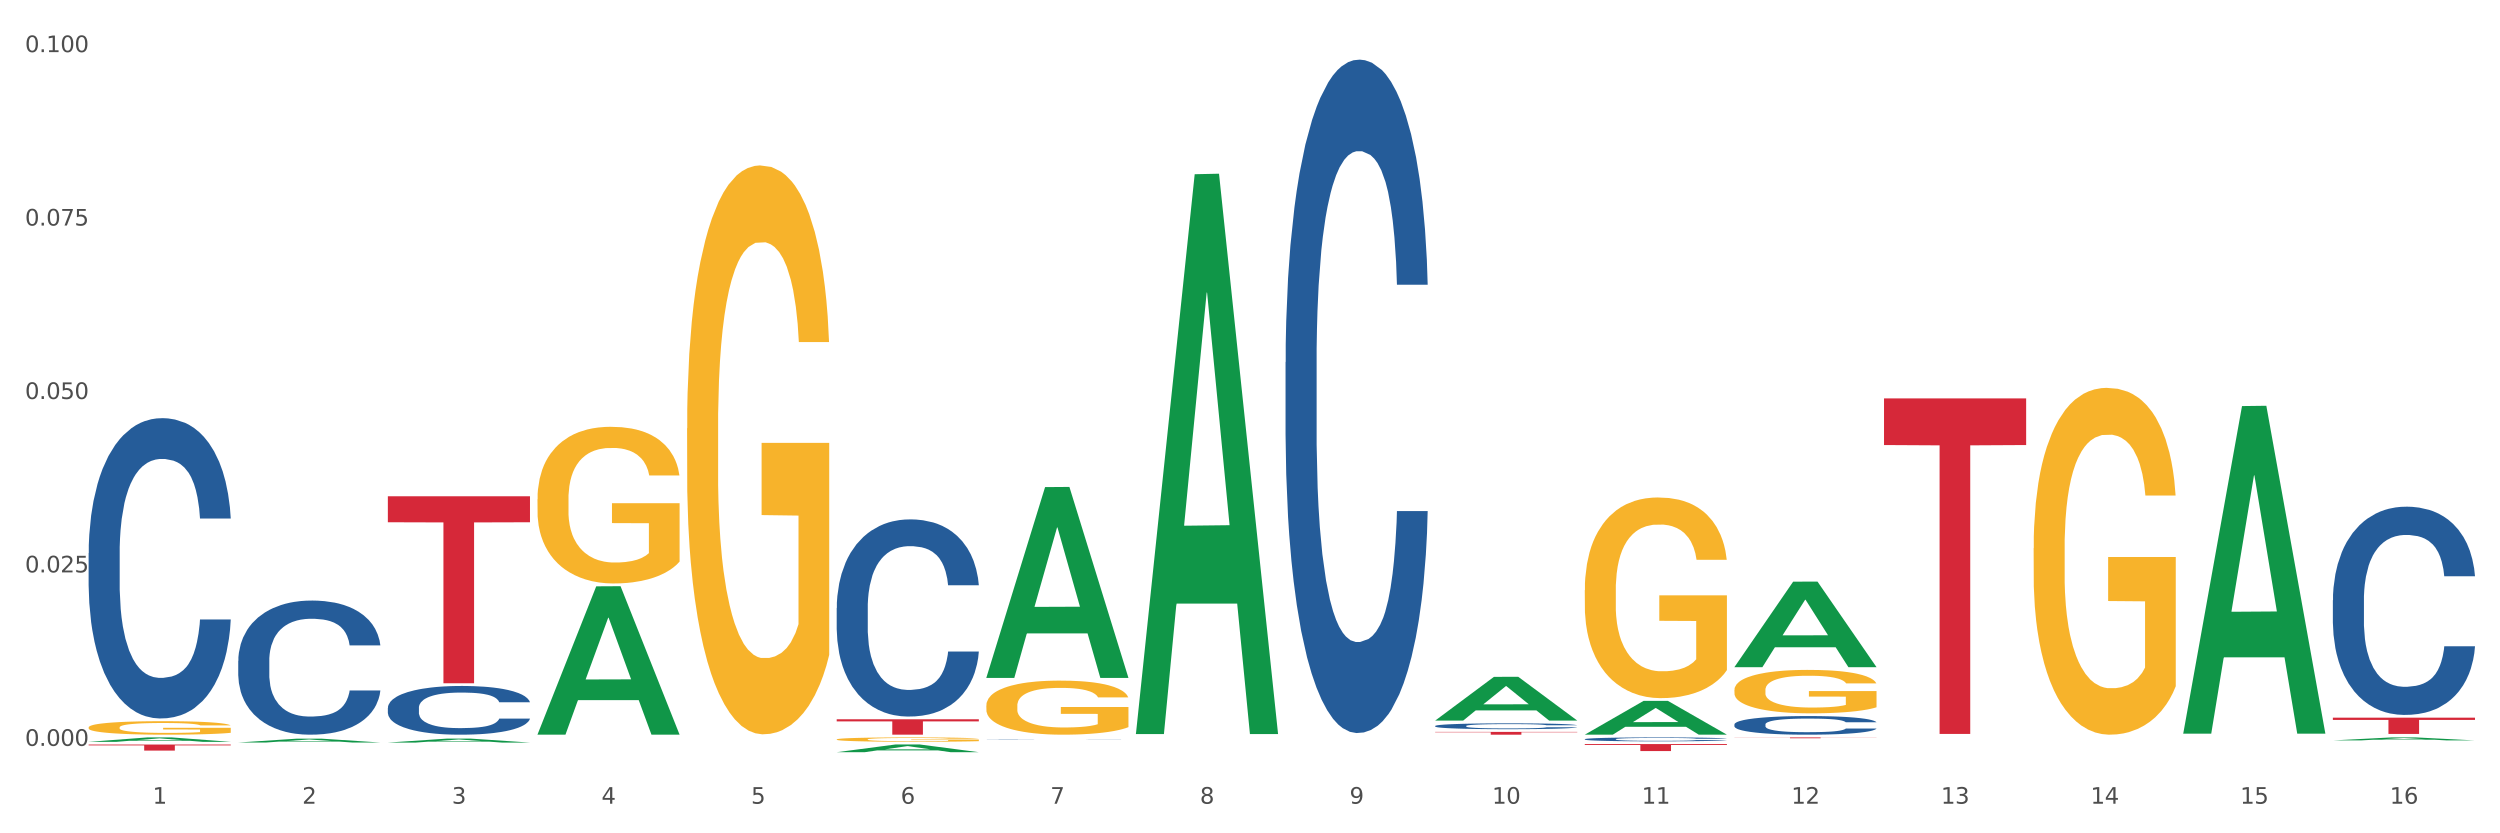 <?xml version="1.0" encoding="utf-8" standalone="no"?>
<!DOCTYPE svg PUBLIC "-//W3C//DTD SVG 1.1//EN"
  "http://www.w3.org/Graphics/SVG/1.1/DTD/svg11.dtd">
<svg xmlns:xlink="http://www.w3.org/1999/xlink" width="1080pt" height="360pt" viewBox="0 0 1080 360" xmlns="http://www.w3.org/2000/svg" version="1.1">
 <rect x="0" y="0" width="1080" height="360" fill="#333333" stroke="none"/>
 <defs>
  <style type="text/css">*{stroke-linejoin: round; stroke-linecap: butt}</style>
 </defs>
 <g id="figure_1">
  <g id="patch_1">
   <path d="M 0 360 
L 1080 360 
L 1080 0 
L 0 0 
z
" style="fill: #ffffff; stroke: #ffffff; stroke-linejoin: miter"/>
  </g>
  <g id="axes_1">
   <g id="matplotlib.axis_1">
    <g id="xtick_1">
     <g id="text_1">
      <!-- 1 -->
      <g style="fill: #4d4d4d" transform="translate(65.93 347.204) scale(0.096 -0.096)">
       <defs>
        <path id="DejaVuSans-31" d="M 794 531 
L 1825 531 
L 1825 4091 
L 703 3866 
L 703 4441 
L 1819 4666 
L 2450 4666 
L 2450 531 
L 3481 531 
L 3481 0 
L 794 0 
L 794 531 
z
" transform="scale(0.016)"/>
       </defs>
       <use xlink:href="#DejaVuSans-31"/>
      </g>
     </g>
    </g>
    <g id="xtick_2">
     <g id="text_2">
      <!-- 2 -->
      <g style="fill: #4d4d4d" transform="translate(130.565 347.204) scale(0.096 -0.096)">
       <defs>
        <path id="DejaVuSans-32" d="M 1228 531 
L 3431 531 
L 3431 0 
L 469 0 
L 469 531 
Q 828 903 1448 1529 
Q 2069 2156 2228 2338 
Q 2531 2678 2651 2914 
Q 2772 3150 2772 3378 
Q 2772 3750 2511 3984 
Q 2250 4219 1831 4219 
Q 1534 4219 1204 4116 
Q 875 4013 500 3803 
L 500 4441 
Q 881 4594 1212 4672 
Q 1544 4750 1819 4750 
Q 2544 4750 2975 4387 
Q 3406 4025 3406 3419 
Q 3406 3131 3298 2873 
Q 3191 2616 2906 2266 
Q 2828 2175 2409 1742 
Q 1991 1309 1228 531 
z
" transform="scale(0.016)"/>
       </defs>
       <use xlink:href="#DejaVuSans-32"/>
      </g>
     </g>
    </g>
    <g id="xtick_3">
     <g id="text_3">
      <!-- 3 -->
      <g style="fill: #4d4d4d" transform="translate(195.199 347.204) scale(0.096 -0.096)">
       <defs>
        <path id="DejaVuSans-33" d="M 2597 2516 
Q 3050 2419 3304 2112 
Q 3559 1806 3559 1356 
Q 3559 666 3084 287 
Q 2609 -91 1734 -91 
Q 1441 -91 1130 -33 
Q 819 25 488 141 
L 488 750 
Q 750 597 1062 519 
Q 1375 441 1716 441 
Q 2309 441 2620 675 
Q 2931 909 2931 1356 
Q 2931 1769 2642 2001 
Q 2353 2234 1838 2234 
L 1294 2234 
L 1294 2753 
L 1863 2753 
Q 2328 2753 2575 2939 
Q 2822 3125 2822 3475 
Q 2822 3834 2567 4026 
Q 2313 4219 1838 4219 
Q 1578 4219 1281 4162 
Q 984 4106 628 3988 
L 628 4550 
Q 988 4650 1302 4700 
Q 1616 4750 1894 4750 
Q 2613 4750 3031 4423 
Q 3450 4097 3450 3541 
Q 3450 3153 3228 2886 
Q 3006 2619 2597 2516 
z
" transform="scale(0.016)"/>
       </defs>
       <use xlink:href="#DejaVuSans-33"/>
      </g>
     </g>
    </g>
    <g id="xtick_4">
     <g id="text_4">
      <!-- 4 -->
      <g style="fill: #4d4d4d" transform="translate(259.833 347.204) scale(0.096 -0.096)">
       <defs>
        <path id="DejaVuSans-34" d="M 2419 4116 
L 825 1625 
L 2419 1625 
L 2419 4116 
z
M 2253 4666 
L 3047 4666 
L 3047 1625 
L 3713 1625 
L 3713 1100 
L 3047 1100 
L 3047 0 
L 2419 0 
L 2419 1100 
L 313 1100 
L 313 1709 
L 2253 4666 
z
" transform="scale(0.016)"/>
       </defs>
       <use xlink:href="#DejaVuSans-34"/>
      </g>
     </g>
    </g>
    <g id="xtick_5">
     <g id="text_5">
      <!-- 5 -->
      <g style="fill: #4d4d4d" transform="translate(324.467 347.204) scale(0.096 -0.096)">
       <defs>
        <path id="DejaVuSans-35" d="M 691 4666 
L 3169 4666 
L 3169 4134 
L 1269 4134 
L 1269 2991 
Q 1406 3038 1543 3061 
Q 1681 3084 1819 3084 
Q 2600 3084 3056 2656 
Q 3513 2228 3513 1497 
Q 3513 744 3044 326 
Q 2575 -91 1722 -91 
Q 1428 -91 1123 -41 
Q 819 9 494 109 
L 494 744 
Q 775 591 1075 516 
Q 1375 441 1709 441 
Q 2250 441 2565 725 
Q 2881 1009 2881 1497 
Q 2881 1984 2565 2268 
Q 2250 2553 1709 2553 
Q 1456 2553 1204 2497 
Q 953 2441 691 2322 
L 691 4666 
z
" transform="scale(0.016)"/>
       </defs>
       <use xlink:href="#DejaVuSans-35"/>
      </g>
     </g>
    </g>
    <g id="xtick_6">
     <g id="text_6">
      <!-- 6 -->
      <g style="fill: #4d4d4d" transform="translate(389.102 347.204) scale(0.096 -0.096)">
       <defs>
        <path id="DejaVuSans-36" d="M 2113 2584 
Q 1688 2584 1439 2293 
Q 1191 2003 1191 1497 
Q 1191 994 1439 701 
Q 1688 409 2113 409 
Q 2538 409 2786 701 
Q 3034 994 3034 1497 
Q 3034 2003 2786 2293 
Q 2538 2584 2113 2584 
z
M 3366 4563 
L 3366 3988 
Q 3128 4100 2886 4159 
Q 2644 4219 2406 4219 
Q 1781 4219 1451 3797 
Q 1122 3375 1075 2522 
Q 1259 2794 1537 2939 
Q 1816 3084 2150 3084 
Q 2853 3084 3261 2657 
Q 3669 2231 3669 1497 
Q 3669 778 3244 343 
Q 2819 -91 2113 -91 
Q 1303 -91 875 529 
Q 447 1150 447 2328 
Q 447 3434 972 4092 
Q 1497 4750 2381 4750 
Q 2619 4750 2861 4703 
Q 3103 4656 3366 4563 
z
" transform="scale(0.016)"/>
       </defs>
       <use xlink:href="#DejaVuSans-36"/>
      </g>
     </g>
    </g>
    <g id="xtick_7">
     <g id="text_7">
      <!-- 7 -->
      <g style="fill: #4d4d4d" transform="translate(453.736 347.204) scale(0.096 -0.096)">
       <defs>
        <path id="DejaVuSans-37" d="M 525 4666 
L 3525 4666 
L 3525 4397 
L 1831 0 
L 1172 0 
L 2766 4134 
L 525 4134 
L 525 4666 
z
" transform="scale(0.016)"/>
       </defs>
       <use xlink:href="#DejaVuSans-37"/>
      </g>
     </g>
    </g>
    <g id="xtick_8">
     <g id="text_8">
      <!-- 8 -->
      <g style="fill: #4d4d4d" transform="translate(518.37 347.204) scale(0.096 -0.096)">
       <defs>
        <path id="DejaVuSans-38" d="M 2034 2216 
Q 1584 2216 1326 1975 
Q 1069 1734 1069 1313 
Q 1069 891 1326 650 
Q 1584 409 2034 409 
Q 2484 409 2743 651 
Q 3003 894 3003 1313 
Q 3003 1734 2745 1975 
Q 2488 2216 2034 2216 
z
M 1403 2484 
Q 997 2584 770 2862 
Q 544 3141 544 3541 
Q 544 4100 942 4425 
Q 1341 4750 2034 4750 
Q 2731 4750 3128 4425 
Q 3525 4100 3525 3541 
Q 3525 3141 3298 2862 
Q 3072 2584 2669 2484 
Q 3125 2378 3379 2068 
Q 3634 1759 3634 1313 
Q 3634 634 3220 271 
Q 2806 -91 2034 -91 
Q 1263 -91 848 271 
Q 434 634 434 1313 
Q 434 1759 690 2068 
Q 947 2378 1403 2484 
z
M 1172 3481 
Q 1172 3119 1398 2916 
Q 1625 2713 2034 2713 
Q 2441 2713 2670 2916 
Q 2900 3119 2900 3481 
Q 2900 3844 2670 4047 
Q 2441 4250 2034 4250 
Q 1625 4250 1398 4047 
Q 1172 3844 1172 3481 
z
" transform="scale(0.016)"/>
       </defs>
       <use xlink:href="#DejaVuSans-38"/>
      </g>
     </g>
    </g>
    <g id="xtick_9">
     <g id="text_9">
      <!-- 9 -->
      <g style="fill: #4d4d4d" transform="translate(583.005 347.204) scale(0.096 -0.096)">
       <defs>
        <path id="DejaVuSans-39" d="M 703 97 
L 703 672 
Q 941 559 1184 500 
Q 1428 441 1663 441 
Q 2288 441 2617 861 
Q 2947 1281 2994 2138 
Q 2813 1869 2534 1725 
Q 2256 1581 1919 1581 
Q 1219 1581 811 2004 
Q 403 2428 403 3163 
Q 403 3881 828 4315 
Q 1253 4750 1959 4750 
Q 2769 4750 3195 4129 
Q 3622 3509 3622 2328 
Q 3622 1225 3098 567 
Q 2575 -91 1691 -91 
Q 1453 -91 1209 -44 
Q 966 3 703 97 
z
M 1959 2075 
Q 2384 2075 2632 2365 
Q 2881 2656 2881 3163 
Q 2881 3666 2632 3958 
Q 2384 4250 1959 4250 
Q 1534 4250 1286 3958 
Q 1038 3666 1038 3163 
Q 1038 2656 1286 2365 
Q 1534 2075 1959 2075 
z
" transform="scale(0.016)"/>
       </defs>
       <use xlink:href="#DejaVuSans-39"/>
      </g>
     </g>
    </g>
    <g id="xtick_10">
     <g id="text_10">
      <!-- 10 -->
      <g style="fill: #4d4d4d" transform="translate(644.585 347.204) scale(0.096 -0.096)">
       <defs>
        <path id="DejaVuSans-30" d="M 2034 4250 
Q 1547 4250 1301 3770 
Q 1056 3291 1056 2328 
Q 1056 1369 1301 889 
Q 1547 409 2034 409 
Q 2525 409 2770 889 
Q 3016 1369 3016 2328 
Q 3016 3291 2770 3770 
Q 2525 4250 2034 4250 
z
M 2034 4750 
Q 2819 4750 3233 4129 
Q 3647 3509 3647 2328 
Q 3647 1150 3233 529 
Q 2819 -91 2034 -91 
Q 1250 -91 836 529 
Q 422 1150 422 2328 
Q 422 3509 836 4129 
Q 1250 4750 2034 4750 
z
" transform="scale(0.016)"/>
       </defs>
       <use xlink:href="#DejaVuSans-31"/>
       <use xlink:href="#DejaVuSans-30" transform="translate(63.623 0)"/>
      </g>
     </g>
    </g>
    <g id="xtick_11">
     <g id="text_11">
      <!-- 11 -->
      <g style="fill: #4d4d4d" transform="translate(709.219 347.204) scale(0.096 -0.096)">
       <use xlink:href="#DejaVuSans-31"/>
       <use xlink:href="#DejaVuSans-31" transform="translate(63.623 0)"/>
      </g>
     </g>
    </g>
    <g id="xtick_12">
     <g id="text_12">
      <!-- 12 -->
      <g style="fill: #4d4d4d" transform="translate(773.854 347.204) scale(0.096 -0.096)">
       <use xlink:href="#DejaVuSans-31"/>
       <use xlink:href="#DejaVuSans-32" transform="translate(63.623 0)"/>
      </g>
     </g>
    </g>
    <g id="xtick_13">
     <g id="text_13">
      <!-- 13 -->
      <g style="fill: #4d4d4d" transform="translate(838.488 347.204) scale(0.096 -0.096)">
       <use xlink:href="#DejaVuSans-31"/>
       <use xlink:href="#DejaVuSans-33" transform="translate(63.623 0)"/>
      </g>
     </g>
    </g>
    <g id="xtick_14">
     <g id="text_14">
      <!-- 14 -->
      <g style="fill: #4d4d4d" transform="translate(903.122 347.204) scale(0.096 -0.096)">
       <use xlink:href="#DejaVuSans-31"/>
       <use xlink:href="#DejaVuSans-34" transform="translate(63.623 0)"/>
      </g>
     </g>
    </g>
    <g id="xtick_15">
     <g id="text_15">
      <!-- 15 -->
      <g style="fill: #4d4d4d" transform="translate(967.756 347.204) scale(0.096 -0.096)">
       <use xlink:href="#DejaVuSans-31"/>
       <use xlink:href="#DejaVuSans-35" transform="translate(63.623 0)"/>
      </g>
     </g>
    </g>
    <g id="xtick_16">
     <g id="text_16">
      <!-- 16 -->
      <g style="fill: #4d4d4d" transform="translate(1032.391 347.204) scale(0.096 -0.096)">
       <use xlink:href="#DejaVuSans-31"/>
       <use xlink:href="#DejaVuSans-36" transform="translate(63.623 0)"/>
      </g>
     </g>
    </g>
    <g id="xtick_17"/>
    <g id="xtick_18"/>
    <g id="xtick_19"/>
    <g id="xtick_20"/>
    <g id="xtick_21"/>
    <g id="xtick_22"/>
    <g id="xtick_23"/>
    <g id="xtick_24"/>
    <g id="xtick_25"/>
    <g id="xtick_26"/>
    <g id="xtick_27"/>
    <g id="xtick_28"/>
    <g id="xtick_29"/>
    <g id="xtick_30"/>
    <g id="xtick_31"/>
   </g>
   <g id="matplotlib.axis_2">
    <g id="ytick_1">
     <g id="text_17">
      <!-- 0.000 -->
      <g style="fill: #4d4d4d" transform="translate(10.8 322.206) scale(0.096 -0.096)">
       <defs>
        <path id="DejaVuSans-2e" d="M 684 794 
L 1344 794 
L 1344 0 
L 684 0 
L 684 794 
z
" transform="scale(0.016)"/>
       </defs>
       <use xlink:href="#DejaVuSans-30"/>
       <use xlink:href="#DejaVuSans-2e" transform="translate(63.623 0)"/>
       <use xlink:href="#DejaVuSans-30" transform="translate(95.41 0)"/>
       <use xlink:href="#DejaVuSans-30" transform="translate(159.033 0)"/>
       <use xlink:href="#DejaVuSans-30" transform="translate(222.656 0)"/>
      </g>
     </g>
    </g>
    <g id="ytick_2">
     <g id="text_18">
      <!-- 0.025 -->
      <g style="fill: #4d4d4d" transform="translate(10.8 247.285) scale(0.096 -0.096)">
       <use xlink:href="#DejaVuSans-30"/>
       <use xlink:href="#DejaVuSans-2e" transform="translate(63.623 0)"/>
       <use xlink:href="#DejaVuSans-30" transform="translate(95.41 0)"/>
       <use xlink:href="#DejaVuSans-32" transform="translate(159.033 0)"/>
       <use xlink:href="#DejaVuSans-35" transform="translate(222.656 0)"/>
      </g>
     </g>
    </g>
    <g id="ytick_3">
     <g id="text_19">
      <!-- 0.050 -->
      <g style="fill: #4d4d4d" transform="translate(10.8 172.364) scale(0.096 -0.096)">
       <use xlink:href="#DejaVuSans-30"/>
       <use xlink:href="#DejaVuSans-2e" transform="translate(63.623 0)"/>
       <use xlink:href="#DejaVuSans-30" transform="translate(95.41 0)"/>
       <use xlink:href="#DejaVuSans-35" transform="translate(159.033 0)"/>
       <use xlink:href="#DejaVuSans-30" transform="translate(222.656 0)"/>
      </g>
     </g>
    </g>
    <g id="ytick_4">
     <g id="text_20">
      <!-- 0.075 -->
      <g style="fill: #4d4d4d" transform="translate(10.8 97.443) scale(0.096 -0.096)">
       <use xlink:href="#DejaVuSans-30"/>
       <use xlink:href="#DejaVuSans-2e" transform="translate(63.623 0)"/>
       <use xlink:href="#DejaVuSans-30" transform="translate(95.41 0)"/>
       <use xlink:href="#DejaVuSans-37" transform="translate(159.033 0)"/>
       <use xlink:href="#DejaVuSans-35" transform="translate(222.656 0)"/>
      </g>
     </g>
    </g>
    <g id="ytick_5">
     <g id="text_21">
      <!-- 0.100 -->
      <g style="fill: #4d4d4d" transform="translate(10.8 22.522) scale(0.096 -0.096)">
       <use xlink:href="#DejaVuSans-30"/>
       <use xlink:href="#DejaVuSans-2e" transform="translate(63.623 0)"/>
       <use xlink:href="#DejaVuSans-31" transform="translate(95.41 0)"/>
       <use xlink:href="#DejaVuSans-30" transform="translate(159.033 0)"/>
       <use xlink:href="#DejaVuSans-30" transform="translate(222.656 0)"/>
      </g>
     </g>
    </g>
    <g id="ytick_6"/>
    <g id="ytick_7"/>
    <g id="ytick_8"/>
    <g id="ytick_9"/>
   </g>
   <g id="PolyCollection_1">
    <path d="M 38.283 320.473 
L 38.346 320.471 
L 63.667 318.561 
L 74.175 318.559 
L 99.686 320.477 
L 87.532 320.477 
L 82.024 320.03 
L 55.881 320.03 
L 55.691 320.037 
L 50.374 320.477 
L 38.283 320.477 
L 38.283 320.473 
L 59.173 319.764 
L 78.733 319.762 
L 69.048 318.968 
L 68.921 318.964 
L 68.794 318.97 
L 59.109 319.762 
L 59.173 319.764 
L 38.283 320.473 
z
" clip-path="url(#p553ddbba24)" style="fill: #109648"/>
    <path d="M 749.26 318.559 
L 810.663 318.559 
L 810.663 318.611 
L 786.509 318.611 
L 786.509 318.933 
L 773.268 318.933 
L 773.268 318.611 
L 749.26 318.611 
L 749.26 318.559 
L 749.26 318.559 
z
" clip-path="url(#p553ddbba24)" style="fill: #d62839"/>
    <path d="M 684.626 321.431 
L 746.029 321.431 
L 746.029 321.851 
L 721.875 321.854 
L 721.875 324.453 
L 708.634 324.453 
L 708.634 321.854 
L 684.626 321.851 
L 684.626 321.434 
L 684.626 321.431 
z
" clip-path="url(#p553ddbba24)" style="fill: #d62839"/>
    <path d="M 619.992 316.179 
L 681.394 316.179 
L 681.394 316.347 
L 657.241 316.348 
L 657.241 317.388 
L 644 317.388 
L 644 316.348 
L 619.992 316.347 
L 619.992 316.181 
L 619.992 316.179 
z
" clip-path="url(#p553ddbba24)" style="fill: #d62839"/>
    <path d="M 361.454 310.724 
L 422.857 310.724 
L 422.857 311.65 
L 398.703 311.657 
L 398.703 317.388 
L 385.463 317.388 
L 385.463 311.657 
L 361.454 311.65 
L 361.454 310.731 
L 361.454 310.724 
z
" clip-path="url(#p553ddbba24)" style="fill: #d62839"/>
    <path d="M 167.552 214.386 
L 228.954 214.386 
L 228.954 225.612 
L 204.801 225.687 
L 204.801 295.162 
L 191.56 295.162 
L 191.56 225.687 
L 167.552 225.612 
L 167.552 214.462 
L 167.552 214.386 
z
" clip-path="url(#p553ddbba24)" style="fill: #d62839"/>
    <path d="M 38.283 321.648 
L 99.686 321.648 
L 99.686 322.01 
L 75.532 322.013 
L 75.532 324.255 
L 62.291 324.255 
L 62.291 322.013 
L 38.283 322.01 
L 38.283 321.65 
L 38.283 321.648 
z
" clip-path="url(#p553ddbba24)" style="fill: #d62839"/>
    <path d="M 38.283 238.936 
L 38.356 238.817 
L 38.356 235.5 
L 38.573 230.997 
L 39.372 222.703 
L 40.388 216.423 
L 42.13 209.077 
L 43.073 205.996 
L 44.307 202.56 
L 46.847 196.991 
L 49.751 192.252 
L 51.783 189.645 
L 53.307 187.986 
L 56.718 185.024 
L 58.678 183.72 
L 60.71 182.654 
L 62.452 181.943 
L 65.355 181.114 
L 67.678 180.758 
L 70.363 180.64 
L 72.613 180.758 
L 75.589 181.232 
L 79.944 182.654 
L 81.613 183.483 
L 83.863 184.905 
L 86.186 186.801 
L 88.073 188.697 
L 90.25 191.422 
L 92.5 194.977 
L 94.678 199.479 
L 96.202 203.626 
L 97.436 208.01 
L 98.524 213.342 
L 99.323 219.148 
L 99.686 224.006 
L 86.403 224.006 
L 86.041 219.622 
L 85.315 214.883 
L 84.589 211.684 
L 83.791 209.077 
L 82.557 206.115 
L 81.468 204.219 
L 79.654 201.968 
L 77.984 200.546 
L 76.605 199.716 
L 74.936 199.005 
L 71.379 198.294 
L 68.839 198.294 
L 67.242 198.531 
L 65.283 199.124 
L 63.613 199.953 
L 61.654 201.375 
L 60.13 202.915 
L 58.605 204.93 
L 57.734 206.352 
L 56.428 208.958 
L 55.557 211.091 
L 54.396 214.764 
L 53.743 217.371 
L 52.581 224.125 
L 52.073 229.101 
L 51.855 232.538 
L 51.71 236.329 
L 51.71 254.813 
L 52.146 263.107 
L 52.509 266.662 
L 53.089 270.691 
L 54.178 275.904 
L 55.775 280.999 
L 57.444 284.672 
L 58.823 286.924 
L 60.13 288.582 
L 61.436 289.886 
L 63.033 291.071 
L 64.339 291.782 
L 66.299 292.493 
L 68.621 292.848 
L 70.436 292.848 
L 74.137 292.256 
L 75.807 291.663 
L 77.404 290.834 
L 79.145 289.53 
L 80.524 288.108 
L 81.323 287.042 
L 82.629 284.791 
L 83.645 282.421 
L 84.516 279.696 
L 85.097 277.326 
L 85.75 273.771 
L 86.258 269.743 
L 86.403 267.61 
L 99.686 267.61 
L 99.395 271.876 
L 98.887 276.023 
L 97.871 281.592 
L 97.073 284.791 
L 95.839 288.701 
L 94.532 292.019 
L 92.718 295.692 
L 91.049 298.417 
L 89.307 300.787 
L 87.42 302.919 
L 84.008 305.882 
L 82.774 306.711 
L 80.162 308.133 
L 78.129 308.962 
L 75.154 309.792 
L 72.105 310.266 
L 68.912 310.384 
L 66.081 310.147 
L 62.96 309.436 
L 61.001 308.725 
L 58.823 307.659 
L 56.283 306 
L 53.888 303.986 
L 51.638 301.616 
L 49.533 298.891 
L 47.573 295.81 
L 45.033 290.715 
L 43.146 285.739 
L 41.767 281.118 
L 40.823 277.208 
L 39.88 272.231 
L 39.372 268.795 
L 38.573 260.501 
L 38.283 252.799 
L 38.283 238.936 
z
" clip-path="url(#p553ddbba24)" style="fill: #255c99"/>
    <path d="M 102.917 285.475 
L 102.99 285.423 
L 102.99 283.941 
L 103.208 281.93 
L 104.006 278.225 
L 105.022 275.42 
L 106.764 272.139 
L 107.708 270.763 
L 108.941 269.228 
L 111.482 266.741 
L 114.385 264.624 
L 116.417 263.46 
L 117.941 262.719 
L 121.353 261.396 
L 123.312 260.814 
L 125.344 260.337 
L 127.086 260.02 
L 129.99 259.649 
L 132.312 259.49 
L 134.998 259.438 
L 137.248 259.49 
L 140.223 259.702 
L 144.578 260.337 
L 146.247 260.708 
L 148.497 261.343 
L 150.82 262.19 
L 152.707 263.036 
L 154.884 264.253 
L 157.134 265.841 
L 159.312 267.852 
L 160.836 269.705 
L 162.07 271.663 
L 163.159 274.044 
L 163.957 276.637 
L 164.32 278.807 
L 151.038 278.807 
L 150.675 276.849 
L 149.949 274.732 
L 149.223 273.303 
L 148.425 272.139 
L 147.191 270.816 
L 146.102 269.969 
L 144.288 268.964 
L 142.618 268.329 
L 141.239 267.958 
L 139.57 267.641 
L 136.014 267.323 
L 133.473 267.323 
L 131.877 267.429 
L 129.917 267.693 
L 128.248 268.064 
L 126.288 268.699 
L 124.764 269.387 
L 123.24 270.287 
L 122.369 270.922 
L 121.062 272.086 
L 120.191 273.039 
L 119.03 274.679 
L 118.377 275.844 
L 117.216 278.86 
L 116.707 281.083 
L 116.49 282.618 
L 116.345 284.311 
L 116.345 292.567 
L 116.78 296.272 
L 117.143 297.859 
L 117.724 299.659 
L 118.812 301.987 
L 120.409 304.263 
L 122.078 305.904 
L 123.457 306.909 
L 124.764 307.65 
L 126.07 308.232 
L 127.667 308.761 
L 128.973 309.079 
L 130.933 309.397 
L 133.256 309.555 
L 135.07 309.555 
L 138.772 309.291 
L 140.441 309.026 
L 142.038 308.656 
L 143.78 308.073 
L 145.159 307.438 
L 145.957 306.962 
L 147.264 305.957 
L 148.28 304.898 
L 149.151 303.681 
L 149.731 302.622 
L 150.385 301.035 
L 150.893 299.235 
L 151.038 298.283 
L 164.32 298.283 
L 164.03 300.188 
L 163.521 302.04 
L 162.505 304.528 
L 161.707 305.957 
L 160.473 307.703 
L 159.167 309.185 
L 157.352 310.825 
L 155.683 312.043 
L 153.941 313.101 
L 152.054 314.054 
L 148.643 315.377 
L 147.409 315.747 
L 144.796 316.382 
L 142.764 316.753 
L 139.788 317.123 
L 136.74 317.335 
L 133.546 317.388 
L 130.715 317.282 
L 127.594 316.964 
L 125.635 316.647 
L 123.457 316.171 
L 120.917 315.43 
L 118.522 314.53 
L 116.272 313.472 
L 114.167 312.254 
L 112.208 310.878 
L 109.667 308.603 
L 107.78 306.38 
L 106.401 304.316 
L 105.458 302.57 
L 104.514 300.347 
L 104.006 298.812 
L 103.208 295.107 
L 102.917 291.667 
L 102.917 285.475 
z
" clip-path="url(#p553ddbba24)" style="fill: #255c99"/>
    <path d="M 167.552 305.794 
L 167.624 305.774 
L 167.624 305.236 
L 167.842 304.505 
L 168.64 303.159 
L 169.656 302.14 
L 171.398 300.948 
L 172.342 300.448 
L 173.576 299.891 
L 176.116 298.987 
L 179.019 298.218 
L 181.051 297.795 
L 182.576 297.526 
L 185.987 297.045 
L 187.947 296.833 
L 189.979 296.66 
L 191.721 296.545 
L 194.624 296.41 
L 196.946 296.353 
L 199.632 296.333 
L 201.882 296.353 
L 204.858 296.43 
L 209.212 296.66 
L 210.882 296.795 
L 213.132 297.026 
L 215.454 297.333 
L 217.341 297.641 
L 219.519 298.083 
L 221.769 298.66 
L 223.946 299.391 
L 225.47 300.064 
L 226.704 300.775 
L 227.793 301.64 
L 228.591 302.582 
L 228.954 303.371 
L 215.672 303.371 
L 215.309 302.659 
L 214.583 301.89 
L 213.858 301.371 
L 213.059 300.948 
L 211.825 300.467 
L 210.737 300.16 
L 208.922 299.794 
L 207.253 299.564 
L 205.874 299.429 
L 204.204 299.314 
L 200.648 299.198 
L 198.108 299.198 
L 196.511 299.237 
L 194.551 299.333 
L 192.882 299.468 
L 190.922 299.698 
L 189.398 299.948 
L 187.874 300.275 
L 187.003 300.506 
L 185.697 300.929 
L 184.826 301.275 
L 183.664 301.871 
L 183.011 302.294 
L 181.85 303.39 
L 181.342 304.198 
L 181.124 304.755 
L 180.979 305.371 
L 180.979 308.37 
L 181.414 309.716 
L 181.777 310.293 
L 182.358 310.947 
L 183.447 311.793 
L 185.043 312.619 
L 186.713 313.215 
L 188.092 313.581 
L 189.398 313.85 
L 190.705 314.061 
L 192.301 314.254 
L 193.608 314.369 
L 195.567 314.484 
L 197.89 314.542 
L 199.704 314.542 
L 203.406 314.446 
L 205.075 314.35 
L 206.672 314.215 
L 208.414 314.004 
L 209.793 313.773 
L 210.591 313.6 
L 211.898 313.235 
L 212.914 312.85 
L 213.785 312.408 
L 214.366 312.023 
L 215.019 311.446 
L 215.527 310.793 
L 215.672 310.447 
L 228.954 310.447 
L 228.664 311.139 
L 228.156 311.812 
L 227.14 312.716 
L 226.341 313.235 
L 225.107 313.869 
L 223.801 314.408 
L 221.987 315.004 
L 220.317 315.446 
L 218.575 315.83 
L 216.688 316.177 
L 213.277 316.657 
L 212.043 316.792 
L 209.43 317.023 
L 207.398 317.157 
L 204.422 317.292 
L 201.374 317.369 
L 198.18 317.388 
L 195.35 317.349 
L 192.229 317.234 
L 190.269 317.119 
L 188.092 316.946 
L 185.551 316.676 
L 183.156 316.35 
L 180.906 315.965 
L 178.801 315.523 
L 176.842 315.023 
L 174.302 314.196 
L 172.414 313.388 
L 171.035 312.639 
L 170.092 312.004 
L 169.148 311.197 
L 168.64 310.639 
L 167.842 309.293 
L 167.552 308.043 
L 167.552 305.794 
z
" clip-path="url(#p553ddbba24)" style="fill: #255c99"/>
    <path d="M 361.454 262.644 
L 361.527 262.566 
L 361.527 260.387 
L 361.745 257.431 
L 362.543 251.986 
L 363.559 247.863 
L 365.301 243.039 
L 366.245 241.017 
L 367.479 238.761 
L 370.019 235.104 
L 372.922 231.993 
L 374.954 230.281 
L 376.479 229.192 
L 379.89 227.247 
L 381.849 226.392 
L 383.882 225.691 
L 385.624 225.225 
L 388.527 224.68 
L 390.849 224.447 
L 393.535 224.369 
L 395.785 224.447 
L 398.761 224.758 
L 403.115 225.691 
L 404.785 226.236 
L 407.035 227.169 
L 409.357 228.414 
L 411.244 229.659 
L 413.422 231.448 
L 415.672 233.782 
L 417.849 236.738 
L 419.373 239.461 
L 420.607 242.339 
L 421.696 245.84 
L 422.494 249.652 
L 422.857 252.841 
L 409.575 252.841 
L 409.212 249.963 
L 408.486 246.851 
L 407.76 244.751 
L 406.962 243.039 
L 405.728 241.095 
L 404.64 239.85 
L 402.825 238.372 
L 401.156 237.438 
L 399.777 236.894 
L 398.107 236.427 
L 394.551 235.96 
L 392.011 235.96 
L 390.414 236.116 
L 388.454 236.505 
L 386.785 237.049 
L 384.825 237.983 
L 383.301 238.994 
L 381.777 240.317 
L 380.906 241.25 
L 379.599 242.962 
L 378.728 244.362 
L 377.567 246.774 
L 376.914 248.485 
L 375.753 252.919 
L 375.245 256.187 
L 375.027 258.443 
L 374.882 260.932 
L 374.882 273.068 
L 375.317 278.513 
L 375.68 280.847 
L 376.261 283.492 
L 377.349 286.915 
L 378.946 290.26 
L 380.616 292.672 
L 381.995 294.15 
L 383.301 295.239 
L 384.607 296.095 
L 386.204 296.873 
L 387.511 297.34 
L 389.47 297.806 
L 391.793 298.04 
L 393.607 298.04 
L 397.309 297.651 
L 398.978 297.262 
L 400.575 296.717 
L 402.317 295.862 
L 403.696 294.928 
L 404.494 294.228 
L 405.801 292.75 
L 406.817 291.194 
L 407.688 289.405 
L 408.268 287.849 
L 408.922 285.515 
L 409.43 282.87 
L 409.575 281.47 
L 422.857 281.47 
L 422.567 284.27 
L 422.059 286.993 
L 421.043 290.649 
L 420.244 292.75 
L 419.01 295.317 
L 417.704 297.495 
L 415.889 299.907 
L 414.22 301.696 
L 412.478 303.252 
L 410.591 304.652 
L 407.18 306.597 
L 405.946 307.142 
L 403.333 308.075 
L 401.301 308.62 
L 398.325 309.164 
L 395.277 309.475 
L 392.083 309.553 
L 389.253 309.398 
L 386.132 308.931 
L 384.172 308.464 
L 381.995 307.764 
L 379.454 306.675 
L 377.059 305.352 
L 374.809 303.797 
L 372.704 302.007 
L 370.745 299.985 
L 368.204 296.639 
L 366.317 293.372 
L 364.938 290.338 
L 363.995 287.771 
L 363.051 284.504 
L 362.543 282.248 
L 361.745 276.802 
L 361.454 271.745 
L 361.454 262.644 
z
" clip-path="url(#p553ddbba24)" style="fill: #255c99"/>
    <path d="M 426.089 319.385 
L 426.161 319.385 
L 426.161 319.381 
L 426.379 319.377 
L 427.177 319.368 
L 428.194 319.361 
L 429.936 319.353 
L 430.879 319.35 
L 432.113 319.347 
L 434.653 319.341 
L 437.556 319.336 
L 439.589 319.333 
L 441.113 319.331 
L 444.524 319.328 
L 446.484 319.327 
L 448.516 319.326 
L 450.258 319.325 
L 453.161 319.324 
L 455.484 319.324 
L 458.169 319.324 
L 460.419 319.324 
L 463.395 319.324 
L 467.75 319.326 
L 469.419 319.327 
L 471.669 319.328 
L 473.991 319.33 
L 475.879 319.332 
L 478.056 319.335 
L 480.306 319.339 
L 482.483 319.343 
L 484.008 319.348 
L 485.241 319.352 
L 486.33 319.358 
L 487.128 319.364 
L 487.491 319.369 
L 474.209 319.369 
L 473.846 319.365 
L 473.121 319.36 
L 472.395 319.356 
L 471.596 319.353 
L 470.362 319.35 
L 469.274 319.348 
L 467.459 319.346 
L 465.79 319.344 
L 464.411 319.344 
L 462.742 319.343 
L 459.185 319.342 
L 456.645 319.342 
L 455.048 319.342 
L 453.088 319.343 
L 451.419 319.344 
L 449.459 319.345 
L 447.935 319.347 
L 446.411 319.349 
L 445.54 319.351 
L 444.234 319.353 
L 443.363 319.356 
L 442.202 319.359 
L 441.548 319.362 
L 440.387 319.369 
L 439.879 319.375 
L 439.661 319.378 
L 439.516 319.382 
L 439.516 319.402 
L 439.952 319.41 
L 440.314 319.414 
L 440.895 319.418 
L 441.984 319.424 
L 443.581 319.429 
L 445.25 319.433 
L 446.629 319.435 
L 447.935 319.437 
L 449.242 319.438 
L 450.839 319.44 
L 452.145 319.44 
L 454.105 319.441 
L 456.427 319.442 
L 458.242 319.442 
L 461.943 319.441 
L 463.613 319.44 
L 465.209 319.439 
L 466.951 319.438 
L 468.33 319.437 
L 469.129 319.435 
L 470.435 319.433 
L 471.451 319.431 
L 472.322 319.428 
L 472.903 319.425 
L 473.556 319.422 
L 474.064 319.417 
L 474.209 319.415 
L 487.491 319.415 
L 487.201 319.42 
L 486.693 319.424 
L 485.677 319.43 
L 484.878 319.433 
L 483.645 319.437 
L 482.338 319.441 
L 480.524 319.445 
L 478.854 319.447 
L 477.112 319.45 
L 475.225 319.452 
L 471.814 319.455 
L 470.58 319.456 
L 467.967 319.458 
L 465.935 319.459 
L 462.959 319.459 
L 459.911 319.46 
L 456.717 319.46 
L 453.887 319.46 
L 450.766 319.459 
L 448.806 319.458 
L 446.629 319.457 
L 444.089 319.455 
L 441.693 319.453 
L 439.443 319.451 
L 437.339 319.448 
L 435.379 319.445 
L 432.839 319.439 
L 430.952 319.434 
L 429.573 319.429 
L 428.629 319.425 
L 427.686 319.42 
L 427.177 319.416 
L 426.379 319.408 
L 426.089 319.399 
L 426.089 319.385 
z
" clip-path="url(#p553ddbba24)" style="fill: #255c99"/>
    <path d="M 555.357 156.474 
L 555.43 156.208 
L 555.43 148.769 
L 555.648 138.673 
L 556.446 120.076 
L 557.462 105.995 
L 559.204 89.523 
L 560.148 82.615 
L 561.381 74.91 
L 563.922 62.423 
L 566.825 51.796 
L 568.857 45.951 
L 570.381 42.232 
L 573.793 35.59 
L 575.752 32.667 
L 577.785 30.276 
L 579.526 28.682 
L 582.43 26.822 
L 584.752 26.025 
L 587.438 25.759 
L 589.688 26.025 
L 592.663 27.088 
L 597.018 30.276 
L 598.688 32.136 
L 600.938 35.324 
L 603.26 39.575 
L 605.147 43.826 
L 607.325 49.936 
L 609.575 57.907 
L 611.752 68.003 
L 613.276 77.301 
L 614.51 87.132 
L 615.599 99.087 
L 616.397 112.105 
L 616.76 122.998 
L 603.478 122.998 
L 603.115 113.168 
L 602.389 102.541 
L 601.663 95.368 
L 600.865 89.523 
L 599.631 82.881 
L 598.542 78.63 
L 596.728 73.582 
L 595.059 70.394 
L 593.68 68.534 
L 592.01 66.94 
L 588.454 65.346 
L 585.913 65.346 
L 584.317 65.877 
L 582.357 67.206 
L 580.688 69.065 
L 578.728 72.253 
L 577.204 75.707 
L 575.68 80.224 
L 574.809 83.412 
L 573.502 89.257 
L 572.631 94.039 
L 571.47 102.275 
L 570.817 108.12 
L 569.656 123.264 
L 569.148 134.423 
L 568.93 142.127 
L 568.785 150.629 
L 568.785 192.075 
L 569.22 210.673 
L 569.583 218.643 
L 570.164 227.676 
L 571.252 239.366 
L 572.849 250.79 
L 574.518 259.026 
L 575.897 264.074 
L 577.204 267.794 
L 578.51 270.716 
L 580.107 273.373 
L 581.414 274.967 
L 583.373 276.561 
L 585.696 277.358 
L 587.51 277.358 
L 591.212 276.03 
L 592.881 274.701 
L 594.478 272.842 
L 596.22 269.919 
L 597.599 266.731 
L 598.397 264.34 
L 599.704 259.292 
L 600.72 253.978 
L 601.591 247.868 
L 602.171 242.554 
L 602.825 234.584 
L 603.333 225.551 
L 603.478 220.768 
L 616.76 220.768 
L 616.47 230.333 
L 615.962 239.632 
L 614.945 252.119 
L 614.147 259.292 
L 612.913 268.059 
L 611.607 275.499 
L 609.792 283.735 
L 608.123 289.845 
L 606.381 295.159 
L 604.494 299.941 
L 601.083 306.583 
L 599.849 308.443 
L 597.236 311.631 
L 595.204 313.491 
L 592.228 315.35 
L 589.18 316.413 
L 585.986 316.679 
L 583.155 316.148 
L 580.035 314.553 
L 578.075 312.959 
L 575.897 310.568 
L 573.357 306.849 
L 570.962 302.332 
L 568.712 297.019 
L 566.607 290.908 
L 564.648 284 
L 562.107 272.576 
L 560.22 261.417 
L 558.841 251.056 
L 557.898 242.289 
L 556.954 231.13 
L 556.446 223.425 
L 555.648 204.828 
L 555.357 187.559 
L 555.357 156.474 
z
" clip-path="url(#p553ddbba24)" style="fill: #255c99"/>
    <path d="M 619.992 313.615 
L 620.064 313.613 
L 620.064 313.548 
L 620.282 313.46 
L 621.08 313.298 
L 622.096 313.176 
L 623.838 313.033 
L 624.782 312.973 
L 626.016 312.905 
L 628.556 312.797 
L 631.459 312.704 
L 633.492 312.654 
L 635.016 312.621 
L 638.427 312.564 
L 640.387 312.538 
L 642.419 312.517 
L 644.161 312.503 
L 647.064 312.487 
L 649.387 312.48 
L 652.072 312.478 
L 654.322 312.48 
L 657.298 312.49 
L 661.653 312.517 
L 663.322 312.533 
L 665.572 312.561 
L 667.894 312.598 
L 669.781 312.635 
L 671.959 312.688 
L 674.209 312.758 
L 676.386 312.845 
L 677.91 312.926 
L 679.144 313.012 
L 680.233 313.116 
L 681.031 313.229 
L 681.394 313.324 
L 668.112 313.324 
L 667.749 313.238 
L 667.023 313.146 
L 666.298 313.083 
L 665.499 313.033 
L 664.265 312.975 
L 663.177 312.938 
L 661.362 312.894 
L 659.693 312.866 
L 658.314 312.85 
L 656.644 312.836 
L 653.088 312.822 
L 650.548 312.822 
L 648.951 312.827 
L 646.991 312.838 
L 645.322 312.855 
L 643.362 312.882 
L 641.838 312.912 
L 640.314 312.952 
L 639.443 312.979 
L 638.137 313.03 
L 637.266 313.072 
L 636.104 313.143 
L 635.451 313.194 
L 634.29 313.326 
L 633.782 313.423 
L 633.564 313.49 
L 633.419 313.564 
L 633.419 313.925 
L 633.854 314.086 
L 634.217 314.156 
L 634.798 314.234 
L 635.887 314.336 
L 637.483 314.435 
L 639.153 314.507 
L 640.532 314.551 
L 641.838 314.583 
L 643.145 314.608 
L 644.741 314.632 
L 646.048 314.645 
L 648.007 314.659 
L 650.33 314.666 
L 652.145 314.666 
L 655.846 314.655 
L 657.515 314.643 
L 659.112 314.627 
L 660.854 314.602 
L 662.233 314.574 
L 663.032 314.553 
L 664.338 314.509 
L 665.354 314.463 
L 666.225 314.41 
L 666.806 314.364 
L 667.459 314.294 
L 667.967 314.216 
L 668.112 314.174 
L 681.394 314.174 
L 681.104 314.257 
L 680.596 314.338 
L 679.58 314.447 
L 678.781 314.509 
L 677.547 314.585 
L 676.241 314.65 
L 674.427 314.722 
L 672.757 314.775 
L 671.015 314.821 
L 669.128 314.863 
L 665.717 314.92 
L 664.483 314.937 
L 661.87 314.964 
L 659.838 314.981 
L 656.862 314.997 
L 653.814 315.006 
L 650.62 315.008 
L 647.79 315.004 
L 644.669 314.99 
L 642.709 314.976 
L 640.532 314.955 
L 637.991 314.923 
L 635.596 314.883 
L 633.346 314.837 
L 631.242 314.784 
L 629.282 314.724 
L 626.742 314.625 
L 624.855 314.528 
L 623.475 314.437 
L 622.532 314.361 
L 621.588 314.264 
L 621.08 314.197 
L 620.282 314.035 
L 619.992 313.885 
L 619.992 313.615 
z
" clip-path="url(#p553ddbba24)" style="fill: #255c99"/>
    <path d="M 684.626 319.323 
L 684.699 319.322 
L 684.699 319.278 
L 684.916 319.219 
L 685.715 319.11 
L 686.731 319.028 
L 688.473 318.932 
L 689.416 318.891 
L 690.65 318.846 
L 693.19 318.773 
L 696.094 318.711 
L 698.126 318.677 
L 699.65 318.655 
L 703.061 318.617 
L 705.021 318.599 
L 707.053 318.585 
L 708.795 318.576 
L 711.698 318.565 
L 714.021 318.561 
L 716.706 318.559 
L 718.956 318.561 
L 721.932 318.567 
L 726.287 318.585 
L 727.956 318.596 
L 730.206 318.615 
L 732.529 318.64 
L 734.416 318.665 
L 736.593 318.7 
L 738.843 318.747 
L 741.021 318.806 
L 742.545 318.86 
L 743.779 318.918 
L 744.867 318.988 
L 745.666 319.064 
L 746.029 319.128 
L 732.746 319.128 
L 732.384 319.07 
L 731.658 319.008 
L 730.932 318.966 
L 730.134 318.932 
L 728.9 318.893 
L 727.811 318.868 
L 725.996 318.839 
L 724.327 318.82 
L 722.948 318.809 
L 721.279 318.8 
L 717.722 318.79 
L 715.182 318.79 
L 713.585 318.794 
L 711.626 318.801 
L 709.956 318.812 
L 707.997 318.831 
L 706.472 318.851 
L 704.948 318.877 
L 704.077 318.896 
L 702.771 318.93 
L 701.9 318.958 
L 700.739 319.006 
L 700.085 319.041 
L 698.924 319.129 
L 698.416 319.194 
L 698.198 319.239 
L 698.053 319.289 
L 698.053 319.531 
L 698.489 319.64 
L 698.852 319.687 
L 699.432 319.739 
L 700.521 319.808 
L 702.118 319.875 
L 703.787 319.923 
L 705.166 319.952 
L 706.472 319.974 
L 707.779 319.991 
L 709.376 320.007 
L 710.682 320.016 
L 712.642 320.025 
L 714.964 320.03 
L 716.779 320.03 
L 720.48 320.022 
L 722.15 320.014 
L 723.747 320.003 
L 725.488 319.986 
L 726.867 319.968 
L 727.666 319.954 
L 728.972 319.924 
L 729.988 319.893 
L 730.859 319.857 
L 731.44 319.826 
L 732.093 319.78 
L 732.601 319.727 
L 732.746 319.699 
L 746.029 319.699 
L 745.738 319.755 
L 745.23 319.809 
L 744.214 319.882 
L 743.416 319.924 
L 742.182 319.976 
L 740.875 320.019 
L 739.061 320.067 
L 737.392 320.103 
L 735.65 320.134 
L 733.763 320.162 
L 730.351 320.201 
L 729.117 320.212 
L 726.505 320.23 
L 724.472 320.241 
L 721.497 320.252 
L 718.448 320.258 
L 715.255 320.26 
L 712.424 320.257 
L 709.303 320.247 
L 707.343 320.238 
L 705.166 320.224 
L 702.626 320.202 
L 700.231 320.176 
L 697.981 320.145 
L 695.876 320.109 
L 693.916 320.069 
L 691.376 320.002 
L 689.489 319.937 
L 688.11 319.876 
L 687.166 319.825 
L 686.223 319.76 
L 685.715 319.715 
L 684.916 319.606 
L 684.626 319.505 
L 684.626 319.323 
z
" clip-path="url(#p553ddbba24)" style="fill: #255c99"/>
    <path d="M 749.26 312.954 
L 749.333 312.947 
L 749.333 312.741 
L 749.551 312.461 
L 750.349 311.947 
L 751.365 311.557 
L 753.107 311.101 
L 754.051 310.91 
L 755.284 310.696 
L 757.825 310.351 
L 760.728 310.057 
L 762.76 309.895 
L 764.284 309.792 
L 767.696 309.608 
L 769.655 309.527 
L 771.687 309.461 
L 773.429 309.417 
L 776.333 309.366 
L 778.655 309.343 
L 781.341 309.336 
L 783.591 309.343 
L 786.566 309.373 
L 790.921 309.461 
L 792.59 309.513 
L 794.84 309.601 
L 797.163 309.718 
L 799.05 309.836 
L 801.227 310.005 
L 803.477 310.226 
L 805.655 310.505 
L 807.179 310.763 
L 808.413 311.035 
L 809.502 311.366 
L 810.3 311.726 
L 810.663 312.027 
L 797.381 312.027 
L 797.018 311.755 
L 796.292 311.461 
L 795.566 311.263 
L 794.768 311.101 
L 793.534 310.917 
L 792.445 310.799 
L 790.631 310.66 
L 788.961 310.571 
L 787.582 310.52 
L 785.913 310.476 
L 782.357 310.432 
L 779.816 310.432 
L 778.22 310.446 
L 776.26 310.483 
L 774.591 310.535 
L 772.631 310.623 
L 771.107 310.719 
L 769.583 310.844 
L 768.712 310.932 
L 767.405 311.094 
L 766.534 311.226 
L 765.373 311.454 
L 764.72 311.616 
L 763.558 312.035 
L 763.05 312.344 
L 762.833 312.557 
L 762.688 312.792 
L 762.688 313.939 
L 763.123 314.454 
L 763.486 314.675 
L 764.067 314.925 
L 765.155 315.248 
L 766.752 315.564 
L 768.421 315.792 
L 769.8 315.932 
L 771.107 316.035 
L 772.413 316.116 
L 774.01 316.189 
L 775.316 316.233 
L 777.276 316.278 
L 779.599 316.3 
L 781.413 316.3 
L 785.115 316.263 
L 786.784 316.226 
L 788.381 316.175 
L 790.123 316.094 
L 791.502 316.005 
L 792.3 315.939 
L 793.607 315.8 
L 794.623 315.653 
L 795.494 315.483 
L 796.074 315.336 
L 796.727 315.116 
L 797.236 314.866 
L 797.381 314.733 
L 810.663 314.733 
L 810.373 314.998 
L 809.864 315.255 
L 808.848 315.601 
L 808.05 315.8 
L 806.816 316.042 
L 805.51 316.248 
L 803.695 316.476 
L 802.026 316.645 
L 800.284 316.792 
L 798.397 316.925 
L 794.986 317.108 
L 793.752 317.16 
L 791.139 317.248 
L 789.107 317.3 
L 786.131 317.351 
L 783.082 317.381 
L 779.889 317.388 
L 777.058 317.373 
L 773.937 317.329 
L 771.978 317.285 
L 769.8 317.219 
L 767.26 317.116 
L 764.865 316.991 
L 762.615 316.844 
L 760.51 316.675 
L 758.55 316.483 
L 756.01 316.167 
L 754.123 315.858 
L 752.744 315.572 
L 751.801 315.329 
L 750.857 315.02 
L 750.349 314.807 
L 749.551 314.292 
L 749.26 313.814 
L 749.26 312.954 
z
" clip-path="url(#p553ddbba24)" style="fill: #255c99"/>
    <path d="M 1007.797 259.306 
L 1007.87 259.224 
L 1007.87 256.923 
L 1008.088 253.801 
L 1008.886 248.049 
L 1009.902 243.694 
L 1011.644 238.6 
L 1012.588 236.464 
L 1013.822 234.081 
L 1016.362 230.219 
L 1019.265 226.932 
L 1021.297 225.125 
L 1022.821 223.974 
L 1026.233 221.92 
L 1028.192 221.016 
L 1030.225 220.277 
L 1031.967 219.784 
L 1034.87 219.209 
L 1037.192 218.962 
L 1039.878 218.88 
L 1042.128 218.962 
L 1045.103 219.291 
L 1049.458 220.277 
L 1051.128 220.852 
L 1053.378 221.838 
L 1055.7 223.153 
L 1057.587 224.467 
L 1059.765 226.357 
L 1062.015 228.822 
L 1064.192 231.944 
L 1065.716 234.82 
L 1066.95 237.861 
L 1068.039 241.558 
L 1068.837 245.584 
L 1069.2 248.953 
L 1055.918 248.953 
L 1055.555 245.913 
L 1054.829 242.626 
L 1054.103 240.408 
L 1053.305 238.6 
L 1052.071 236.546 
L 1050.982 235.231 
L 1049.168 233.67 
L 1047.499 232.684 
L 1046.12 232.109 
L 1044.45 231.616 
L 1040.894 231.123 
L 1038.354 231.123 
L 1036.757 231.287 
L 1034.797 231.698 
L 1033.128 232.273 
L 1031.168 233.259 
L 1029.644 234.327 
L 1028.12 235.724 
L 1027.249 236.71 
L 1025.942 238.518 
L 1025.071 239.997 
L 1023.91 242.544 
L 1023.257 244.352 
L 1022.096 249.035 
L 1021.588 252.486 
L 1021.37 254.869 
L 1021.225 257.498 
L 1021.225 270.316 
L 1021.66 276.068 
L 1022.023 278.533 
L 1022.604 281.327 
L 1023.692 284.942 
L 1025.289 288.475 
L 1026.959 291.023 
L 1028.338 292.584 
L 1029.644 293.734 
L 1030.95 294.638 
L 1032.547 295.46 
L 1033.854 295.953 
L 1035.813 296.446 
L 1038.136 296.692 
L 1039.95 296.692 
L 1043.652 296.281 
L 1045.321 295.87 
L 1046.918 295.295 
L 1048.66 294.391 
L 1050.039 293.405 
L 1050.837 292.666 
L 1052.144 291.105 
L 1053.16 289.461 
L 1054.031 287.572 
L 1054.611 285.928 
L 1055.265 283.463 
L 1055.773 280.669 
L 1055.918 279.19 
L 1069.2 279.19 
L 1068.91 282.148 
L 1068.402 285.024 
L 1067.386 288.886 
L 1066.587 291.105 
L 1065.353 293.816 
L 1064.047 296.117 
L 1062.232 298.664 
L 1060.563 300.554 
L 1058.821 302.197 
L 1056.934 303.676 
L 1053.523 305.73 
L 1052.289 306.306 
L 1049.676 307.292 
L 1047.644 307.867 
L 1044.668 308.442 
L 1041.62 308.771 
L 1038.426 308.853 
L 1035.596 308.688 
L 1032.475 308.195 
L 1030.515 307.702 
L 1028.338 306.963 
L 1025.797 305.813 
L 1023.402 304.416 
L 1021.152 302.772 
L 1019.047 300.883 
L 1017.088 298.746 
L 1014.547 295.213 
L 1012.66 291.762 
L 1011.281 288.558 
L 1010.338 285.846 
L 1009.394 282.395 
L 1008.886 280.012 
L 1008.088 274.26 
L 1007.797 268.92 
L 1007.797 259.306 
z
" clip-path="url(#p553ddbba24)" style="fill: #255c99"/>
    <path d="M 878.529 236.79 
L 878.601 236.653 
L 878.601 231.727 
L 878.746 227.485 
L 879.471 217.222 
L 880.559 208.738 
L 881.356 204.223 
L 882.154 200.528 
L 883.096 196.834 
L 884.256 193.002 
L 886.358 187.392 
L 887.663 184.518 
L 889.258 181.508 
L 892.158 177.129 
L 894.26 174.666 
L 896.435 172.613 
L 899.987 170.15 
L 902.307 169.055 
L 904.772 168.234 
L 907.744 167.687 
L 909.991 167.55 
L 914.921 167.961 
L 919.126 169.192 
L 921.155 170.15 
L 923.765 171.792 
L 925.143 172.887 
L 927.39 175.076 
L 929.71 177.95 
L 931.305 180.413 
L 933.697 185.065 
L 935.509 189.718 
L 937.177 195.465 
L 938.047 199.433 
L 938.699 203.128 
L 939.279 207.37 
L 939.859 214.075 
L 926.81 214.075 
L 926.303 209.286 
L 925.505 204.77 
L 924.345 200.391 
L 923.33 197.655 
L 921.59 194.234 
L 919.996 192.044 
L 918.328 190.402 
L 916.298 189.034 
L 914.703 188.35 
L 912.456 187.802 
L 908.034 187.939 
L 905.062 189.034 
L 903.032 190.402 
L 901.727 191.634 
L 900.567 193.002 
L 899.262 194.918 
L 897.74 197.791 
L 896.652 200.391 
L 895.565 203.675 
L 894.695 206.96 
L 893.898 210.791 
L 893.245 214.896 
L 892.738 219.138 
L 892.303 224.338 
L 891.94 232.959 
L 891.94 251.706 
L 892.085 255.948 
L 892.448 261.558 
L 892.883 265.8 
L 893.608 270.863 
L 894.26 274.284 
L 895.492 279.21 
L 896.87 283.315 
L 897.957 285.915 
L 899.045 288.105 
L 900.93 291.115 
L 903.032 293.578 
L 904.844 295.083 
L 907.309 296.452 
L 908.976 296.999 
L 910.426 297.273 
L 913.978 297.273 
L 916.516 296.862 
L 919.343 295.904 
L 921.518 294.673 
L 923.33 293.168 
L 925.36 290.704 
L 926.665 288.378 
L 926.665 259.779 
L 910.716 259.642 
L 910.716 240.622 
L 939.931 240.622 
L 939.931 296.452 
L 938.699 299.325 
L 937.322 301.925 
L 935.872 304.251 
L 933.697 307.125 
L 931.087 309.862 
L 928.767 311.778 
L 926.303 313.42 
L 923.403 314.925 
L 919.633 316.293 
L 917.313 316.841 
L 914.413 317.251 
L 911.006 317.388 
L 908.034 317.114 
L 905.134 316.43 
L 902.089 315.198 
L 899.117 313.42 
L 896.87 311.641 
L 894.623 309.451 
L 892.23 306.578 
L 890.345 303.841 
L 888.895 301.378 
L 887.301 298.231 
L 885.561 294.125 
L 884.256 290.431 
L 883.096 286.599 
L 881.864 281.673 
L 880.994 277.431 
L 880.124 272.094 
L 879.616 268.126 
L 879.036 261.968 
L 878.601 253.348 
L 878.529 236.79 
z
" clip-path="url(#p553ddbba24)" style="fill: #f7b32b"/>
    <path d="M 749.26 298.068 
L 749.333 298.051 
L 749.333 297.434 
L 749.478 296.902 
L 750.203 295.616 
L 751.29 294.554 
L 752.088 293.988 
L 752.885 293.525 
L 753.827 293.062 
L 754.987 292.582 
L 757.09 291.879 
L 758.395 291.519 
L 759.989 291.142 
L 762.889 290.594 
L 764.991 290.285 
L 767.166 290.028 
L 770.719 289.719 
L 773.038 289.582 
L 775.503 289.479 
L 778.475 289.411 
L 780.723 289.394 
L 785.652 289.445 
L 789.857 289.599 
L 791.887 289.719 
L 794.497 289.925 
L 795.874 290.062 
L 798.121 290.337 
L 800.441 290.697 
L 802.036 291.005 
L 804.428 291.588 
L 806.241 292.171 
L 807.908 292.891 
L 808.778 293.388 
L 809.43 293.851 
L 810.01 294.382 
L 810.59 295.222 
L 797.541 295.222 
L 797.034 294.622 
L 796.236 294.057 
L 795.077 293.508 
L 794.062 293.165 
L 792.322 292.737 
L 790.727 292.462 
L 789.06 292.257 
L 787.03 292.085 
L 785.435 291.999 
L 783.188 291.931 
L 778.765 291.948 
L 775.793 292.085 
L 773.763 292.257 
L 772.458 292.411 
L 771.298 292.582 
L 769.994 292.822 
L 768.471 293.182 
L 767.384 293.508 
L 766.296 293.919 
L 765.426 294.331 
L 764.629 294.811 
L 763.977 295.325 
L 763.469 295.856 
L 763.034 296.508 
L 762.672 297.588 
L 762.672 299.936 
L 762.817 300.468 
L 763.179 301.171 
L 763.614 301.702 
L 764.339 302.336 
L 764.991 302.765 
L 766.224 303.382 
L 767.601 303.896 
L 768.689 304.222 
L 769.776 304.496 
L 771.661 304.874 
L 773.763 305.182 
L 775.576 305.371 
L 778.04 305.542 
L 779.708 305.611 
L 781.158 305.645 
L 784.71 305.645 
L 787.247 305.594 
L 790.074 305.474 
L 792.249 305.319 
L 794.062 305.131 
L 796.091 304.822 
L 797.396 304.531 
L 797.396 300.948 
L 781.448 300.931 
L 781.448 298.548 
L 810.663 298.548 
L 810.663 305.542 
L 809.43 305.902 
L 808.053 306.228 
L 806.603 306.519 
L 804.428 306.879 
L 801.819 307.222 
L 799.499 307.462 
L 797.034 307.668 
L 794.134 307.856 
L 790.364 308.028 
L 788.045 308.096 
L 785.145 308.148 
L 781.738 308.165 
L 778.765 308.131 
L 775.866 308.045 
L 772.821 307.891 
L 769.849 307.668 
L 767.601 307.445 
L 765.354 307.171 
L 762.962 306.811 
L 761.077 306.468 
L 759.627 306.159 
L 758.032 305.765 
L 756.292 305.251 
L 754.987 304.788 
L 753.827 304.308 
L 752.595 303.691 
L 751.725 303.159 
L 750.855 302.491 
L 750.348 301.994 
L 749.768 301.222 
L 749.333 300.142 
L 749.26 298.068 
z
" clip-path="url(#p553ddbba24)" style="fill: #f7b32b"/>
    <path d="M 684.626 254.967 
L 684.698 254.888 
L 684.698 252.038 
L 684.843 249.584 
L 685.568 243.646 
L 686.656 238.737 
L 687.453 236.124 
L 688.251 233.987 
L 689.193 231.849 
L 690.353 229.632 
L 692.455 226.386 
L 693.76 224.724 
L 695.355 222.982 
L 698.255 220.448 
L 700.357 219.023 
L 702.532 217.836 
L 706.084 216.411 
L 708.404 215.777 
L 710.869 215.302 
L 713.841 214.986 
L 716.088 214.906 
L 721.018 215.144 
L 725.223 215.856 
L 727.253 216.411 
L 729.862 217.361 
L 731.24 217.994 
L 733.487 219.261 
L 735.807 220.923 
L 737.402 222.349 
L 739.794 225.04 
L 741.606 227.732 
L 743.274 231.057 
L 744.144 233.353 
L 744.796 235.491 
L 745.376 237.945 
L 745.956 241.825 
L 732.907 241.825 
L 732.4 239.054 
L 731.602 236.441 
L 730.442 233.908 
L 729.427 232.324 
L 727.687 230.345 
L 726.093 229.078 
L 724.425 228.128 
L 722.395 227.336 
L 720.801 226.94 
L 718.553 226.624 
L 714.131 226.703 
L 711.159 227.336 
L 709.129 228.128 
L 707.824 228.841 
L 706.664 229.632 
L 705.359 230.741 
L 703.837 232.403 
L 702.749 233.908 
L 701.662 235.808 
L 700.792 237.708 
L 699.995 239.925 
L 699.342 242.3 
L 698.835 244.754 
L 698.4 247.763 
L 698.037 252.751 
L 698.037 263.597 
L 698.182 266.051 
L 698.545 269.297 
L 698.98 271.752 
L 699.705 274.681 
L 700.357 276.66 
L 701.59 279.511 
L 702.967 281.886 
L 704.054 283.39 
L 705.142 284.657 
L 707.027 286.399 
L 709.129 287.824 
L 710.941 288.695 
L 713.406 289.486 
L 715.074 289.803 
L 716.523 289.961 
L 720.076 289.961 
L 722.613 289.724 
L 725.44 289.17 
L 727.615 288.457 
L 729.427 287.586 
L 731.457 286.161 
L 732.762 284.815 
L 732.762 268.268 
L 716.813 268.189 
L 716.813 257.184 
L 746.029 257.184 
L 746.029 289.486 
L 744.796 291.149 
L 743.419 292.653 
L 741.969 293.999 
L 739.794 295.662 
L 737.184 297.245 
L 734.864 298.354 
L 732.4 299.304 
L 729.5 300.175 
L 725.73 300.966 
L 723.41 301.283 
L 720.511 301.52 
L 717.103 301.6 
L 714.131 301.441 
L 711.231 301.045 
L 708.187 300.333 
L 705.214 299.304 
L 702.967 298.274 
L 700.72 297.008 
L 698.327 295.345 
L 696.442 293.762 
L 694.993 292.337 
L 693.398 290.516 
L 691.658 288.14 
L 690.353 286.003 
L 689.193 283.786 
L 687.961 280.936 
L 687.091 278.481 
L 686.221 275.394 
L 685.713 273.098 
L 685.133 269.535 
L 684.698 264.547 
L 684.626 254.967 
z
" clip-path="url(#p553ddbba24)" style="fill: #f7b32b"/>
    <path d="M 426.089 304.82 
L 426.161 304.799 
L 426.161 304.031 
L 426.306 303.369 
L 427.031 301.769 
L 428.119 300.446 
L 428.916 299.742 
L 429.713 299.166 
L 430.656 298.59 
L 431.816 297.992 
L 433.918 297.118 
L 435.223 296.67 
L 436.818 296.2 
L 439.718 295.517 
L 441.82 295.133 
L 443.995 294.813 
L 447.547 294.429 
L 449.867 294.258 
L 452.332 294.13 
L 455.304 294.045 
L 457.551 294.024 
L 462.481 294.088 
L 466.686 294.28 
L 468.715 294.429 
L 471.325 294.685 
L 472.703 294.856 
L 474.95 295.197 
L 477.27 295.645 
L 478.865 296.029 
L 481.257 296.755 
L 483.069 297.48 
L 484.737 298.377 
L 485.606 298.995 
L 486.259 299.571 
L 486.839 300.233 
L 487.419 301.278 
L 474.37 301.278 
L 473.862 300.532 
L 473.065 299.827 
L 471.905 299.145 
L 470.89 298.718 
L 469.15 298.184 
L 467.555 297.843 
L 465.888 297.587 
L 463.858 297.374 
L 462.263 297.267 
L 460.016 297.182 
L 455.594 297.203 
L 452.622 297.374 
L 450.592 297.587 
L 449.287 297.779 
L 448.127 297.992 
L 446.822 298.291 
L 445.3 298.739 
L 444.212 299.145 
L 443.125 299.657 
L 442.255 300.169 
L 441.458 300.766 
L 440.805 301.406 
L 440.298 302.068 
L 439.863 302.879 
L 439.5 304.223 
L 439.5 307.146 
L 439.645 307.808 
L 440.008 308.682 
L 440.443 309.344 
L 441.168 310.133 
L 441.82 310.667 
L 443.052 311.435 
L 444.43 312.075 
L 445.517 312.48 
L 446.605 312.822 
L 448.489 313.291 
L 450.592 313.675 
L 452.404 313.91 
L 454.869 314.123 
L 456.536 314.209 
L 457.986 314.251 
L 461.538 314.251 
L 464.076 314.187 
L 466.903 314.038 
L 469.078 313.846 
L 470.89 313.611 
L 472.92 313.227 
L 474.225 312.864 
L 474.225 308.405 
L 458.276 308.384 
L 458.276 305.418 
L 487.491 305.418 
L 487.491 314.123 
L 486.259 314.571 
L 484.882 314.977 
L 483.432 315.34 
L 481.257 315.788 
L 478.647 316.214 
L 476.327 316.513 
L 473.862 316.769 
L 470.963 317.004 
L 467.193 317.217 
L 464.873 317.303 
L 461.973 317.367 
L 458.566 317.388 
L 455.594 317.345 
L 452.694 317.239 
L 449.649 317.046 
L 446.677 316.769 
L 444.43 316.492 
L 442.182 316.15 
L 439.79 315.702 
L 437.905 315.276 
L 436.455 314.891 
L 434.861 314.401 
L 433.121 313.761 
L 431.816 313.184 
L 430.656 312.587 
L 429.424 311.819 
L 428.554 311.157 
L 427.684 310.325 
L 427.176 309.707 
L 426.596 308.746 
L 426.161 307.402 
L 426.089 304.82 
z
" clip-path="url(#p553ddbba24)" style="fill: #f7b32b"/>
    <path d="M 361.454 319.43 
L 361.527 319.428 
L 361.527 319.366 
L 361.672 319.313 
L 362.397 319.184 
L 363.484 319.077 
L 364.282 319.02 
L 365.079 318.974 
L 366.022 318.927 
L 367.182 318.879 
L 369.284 318.809 
L 370.589 318.773 
L 372.184 318.735 
L 375.083 318.68 
L 377.186 318.649 
L 379.361 318.623 
L 382.913 318.592 
L 385.233 318.578 
L 387.697 318.568 
L 390.67 318.561 
L 392.917 318.559 
L 397.847 318.564 
L 402.051 318.58 
L 404.081 318.592 
L 406.691 318.612 
L 408.068 318.626 
L 410.316 318.654 
L 412.635 318.69 
L 414.23 318.721 
L 416.623 318.779 
L 418.435 318.838 
L 420.102 318.91 
L 420.972 318.96 
L 421.625 319.007 
L 422.205 319.06 
L 422.785 319.144 
L 409.736 319.144 
L 409.228 319.084 
L 408.431 319.027 
L 407.271 318.972 
L 406.256 318.938 
L 404.516 318.895 
L 402.921 318.867 
L 401.254 318.847 
L 399.224 318.829 
L 397.629 318.821 
L 395.382 318.814 
L 390.96 318.816 
L 387.987 318.829 
L 385.958 318.847 
L 384.653 318.862 
L 383.493 318.879 
L 382.188 318.903 
L 380.665 318.939 
L 379.578 318.972 
L 378.491 319.014 
L 377.621 319.055 
L 376.823 319.103 
L 376.171 319.155 
L 375.663 319.208 
L 375.228 319.273 
L 374.866 319.382 
L 374.866 319.618 
L 375.011 319.671 
L 375.373 319.742 
L 375.808 319.795 
L 376.533 319.859 
L 377.186 319.902 
L 378.418 319.964 
L 379.796 320.015 
L 380.883 320.048 
L 381.97 320.076 
L 383.855 320.113 
L 385.958 320.144 
L 387.77 320.163 
L 390.235 320.181 
L 391.902 320.187 
L 393.352 320.191 
L 396.904 320.191 
L 399.441 320.186 
L 402.269 320.174 
L 404.444 320.158 
L 406.256 320.139 
L 408.286 320.108 
L 409.591 320.079 
L 409.591 319.719 
L 393.642 319.718 
L 393.642 319.478 
L 422.857 319.478 
L 422.857 320.181 
L 421.625 320.217 
L 420.247 320.249 
L 418.797 320.279 
L 416.623 320.315 
L 414.013 320.349 
L 411.693 320.373 
L 409.228 320.394 
L 406.328 320.413 
L 402.559 320.43 
L 400.239 320.437 
L 397.339 320.442 
L 393.932 320.444 
L 390.96 320.441 
L 388.06 320.432 
L 385.015 320.416 
L 382.043 320.394 
L 379.796 320.372 
L 377.548 320.344 
L 375.156 320.308 
L 373.271 320.274 
L 371.821 320.243 
L 370.226 320.203 
L 368.486 320.151 
L 367.182 320.105 
L 366.022 320.057 
L 364.789 319.995 
L 363.919 319.941 
L 363.049 319.874 
L 362.542 319.824 
L 361.962 319.747 
L 361.527 319.638 
L 361.454 319.43 
z
" clip-path="url(#p553ddbba24)" style="fill: #f7b32b"/>
    <path d="M 296.82 185.026 
L 296.893 184.802 
L 296.893 176.721 
L 297.038 169.763 
L 297.763 152.929 
L 298.85 139.013 
L 299.647 131.606 
L 300.445 125.545 
L 301.387 119.485 
L 302.547 113.2 
L 304.65 103.998 
L 305.954 99.284 
L 307.549 94.346 
L 310.449 87.163 
L 312.551 83.123 
L 314.726 79.756 
L 318.278 75.716 
L 320.598 73.921 
L 323.063 72.574 
L 326.035 71.676 
L 328.283 71.452 
L 333.212 72.125 
L 337.417 74.145 
L 339.447 75.716 
L 342.057 78.41 
L 343.434 80.205 
L 345.681 83.797 
L 348.001 88.51 
L 349.596 92.55 
L 351.988 100.182 
L 353.801 107.813 
L 355.468 117.241 
L 356.338 123.75 
L 356.99 129.81 
L 357.57 136.768 
L 358.15 147.767 
L 345.101 147.767 
L 344.594 139.911 
L 343.796 132.504 
L 342.637 125.321 
L 341.622 120.832 
L 339.882 115.22 
L 338.287 111.629 
L 336.619 108.936 
L 334.59 106.691 
L 332.995 105.569 
L 330.747 104.671 
L 326.325 104.895 
L 323.353 106.691 
L 321.323 108.936 
L 320.018 110.956 
L 318.858 113.2 
L 317.554 116.343 
L 316.031 121.056 
L 314.944 125.321 
L 313.856 130.708 
L 312.986 136.095 
L 312.189 142.38 
L 311.536 149.113 
L 311.029 156.071 
L 310.594 164.601 
L 310.232 178.742 
L 310.232 209.492 
L 310.377 216.45 
L 310.739 225.653 
L 311.174 232.611 
L 311.899 240.916 
L 312.551 246.527 
L 313.784 254.608 
L 315.161 261.341 
L 316.249 265.606 
L 317.336 269.197 
L 319.221 274.135 
L 321.323 278.176 
L 323.136 280.645 
L 325.6 282.889 
L 327.268 283.787 
L 328.718 284.236 
L 332.27 284.236 
L 334.807 283.563 
L 337.634 281.991 
L 339.809 279.971 
L 341.622 277.502 
L 343.651 273.462 
L 344.956 269.646 
L 344.956 222.735 
L 329.008 222.511 
L 329.008 191.311 
L 358.223 191.311 
L 358.223 282.889 
L 356.99 287.603 
L 355.613 291.868 
L 354.163 295.683 
L 351.988 300.397 
L 349.378 304.886 
L 347.059 308.028 
L 344.594 310.722 
L 341.694 313.191 
L 337.924 315.435 
L 335.605 316.333 
L 332.705 317.007 
L 329.298 317.231 
L 326.325 316.782 
L 323.426 315.66 
L 320.381 313.64 
L 317.409 310.722 
L 315.161 307.804 
L 312.914 304.213 
L 310.522 299.499 
L 308.637 295.01 
L 307.187 290.97 
L 305.592 285.807 
L 303.852 279.073 
L 302.547 273.013 
L 301.387 266.728 
L 300.155 258.648 
L 299.285 251.69 
L 298.415 242.936 
L 297.908 236.427 
L 297.328 226.326 
L 296.893 212.186 
L 296.82 185.026 
z
" clip-path="url(#p553ddbba24)" style="fill: #f7b32b"/>
    <path d="M 232.186 215.653 
L 232.258 215.591 
L 232.258 213.366 
L 232.403 211.45 
L 233.128 206.813 
L 234.216 202.981 
L 235.013 200.941 
L 235.811 199.272 
L 236.753 197.603 
L 237.913 195.872 
L 240.015 193.338 
L 241.32 192.04 
L 242.915 190.68 
L 245.815 188.702 
L 247.917 187.589 
L 250.092 186.662 
L 253.644 185.549 
L 255.964 185.055 
L 258.429 184.684 
L 261.401 184.437 
L 263.648 184.375 
L 268.578 184.56 
L 272.783 185.117 
L 274.812 185.549 
L 277.422 186.291 
L 278.8 186.786 
L 281.047 187.775 
L 283.367 189.073 
L 284.962 190.185 
L 287.354 192.287 
L 289.166 194.389 
L 290.834 196.985 
L 291.704 198.778 
L 292.356 200.447 
L 292.936 202.363 
L 293.516 205.392 
L 280.467 205.392 
L 279.96 203.228 
L 279.162 201.188 
L 278.002 199.21 
L 276.987 197.974 
L 275.247 196.429 
L 273.653 195.44 
L 271.985 194.698 
L 269.955 194.08 
L 268.36 193.771 
L 266.113 193.523 
L 261.691 193.585 
L 258.719 194.08 
L 256.689 194.698 
L 255.384 195.254 
L 254.224 195.872 
L 252.919 196.738 
L 251.397 198.036 
L 250.309 199.21 
L 249.222 200.694 
L 248.352 202.177 
L 247.555 203.908 
L 246.902 205.763 
L 246.395 207.679 
L 245.96 210.028 
L 245.597 213.922 
L 245.597 222.391 
L 245.742 224.307 
L 246.105 226.841 
L 246.54 228.758 
L 247.265 231.045 
L 247.917 232.59 
L 249.15 234.815 
L 250.527 236.67 
L 251.614 237.844 
L 252.702 238.833 
L 254.587 240.193 
L 256.689 241.306 
L 258.501 241.986 
L 260.966 242.604 
L 262.633 242.851 
L 264.083 242.975 
L 267.636 242.975 
L 270.173 242.789 
L 273 242.357 
L 275.175 241.8 
L 276.987 241.12 
L 279.017 240.008 
L 280.322 238.957 
L 280.322 226.038 
L 264.373 225.976 
L 264.373 217.384 
L 293.588 217.384 
L 293.588 242.604 
L 292.356 243.902 
L 290.979 245.076 
L 289.529 246.127 
L 287.354 247.425 
L 284.744 248.662 
L 282.424 249.527 
L 279.96 250.269 
L 277.06 250.949 
L 273.29 251.567 
L 270.97 251.814 
L 268.071 252 
L 264.663 252.061 
L 261.691 251.938 
L 258.791 251.629 
L 255.746 251.072 
L 252.774 250.269 
L 250.527 249.465 
L 248.28 248.476 
L 245.887 247.178 
L 244.002 245.942 
L 242.553 244.829 
L 240.958 243.407 
L 239.218 241.553 
L 237.913 239.884 
L 236.753 238.153 
L 235.521 235.928 
L 234.651 234.012 
L 233.781 231.601 
L 233.273 229.808 
L 232.693 227.027 
L 232.258 223.132 
L 232.186 215.653 
z
" clip-path="url(#p553ddbba24)" style="fill: #f7b32b"/>
    <path d="M 813.895 172.115 
L 875.297 172.115 
L 875.297 192.256 
L 851.143 192.392 
L 851.143 317.047 
L 837.903 317.047 
L 837.903 192.392 
L 813.895 192.256 
L 813.895 172.251 
L 813.895 172.115 
z
" clip-path="url(#p553ddbba24)" style="fill: #d62839"/>
    <path d="M 38.283 314.251 
L 38.355 314.245 
L 38.355 314.054 
L 38.5 313.888 
L 39.225 313.489 
L 40.313 313.159 
L 41.11 312.983 
L 41.908 312.839 
L 42.85 312.695 
L 44.01 312.546 
L 46.112 312.328 
L 47.417 312.216 
L 49.012 312.099 
L 51.912 311.928 
L 54.014 311.832 
L 56.189 311.753 
L 59.741 311.657 
L 62.061 311.614 
L 64.526 311.582 
L 67.498 311.561 
L 69.745 311.555 
L 74.675 311.571 
L 78.88 311.619 
L 80.91 311.657 
L 83.519 311.721 
L 84.897 311.763 
L 87.144 311.848 
L 89.464 311.96 
L 91.059 312.056 
L 93.451 312.237 
L 95.263 312.418 
L 96.931 312.642 
L 97.801 312.796 
L 98.453 312.94 
L 99.033 313.105 
L 99.613 313.366 
L 86.564 313.366 
L 86.057 313.18 
L 85.259 313.004 
L 84.099 312.834 
L 83.084 312.727 
L 81.345 312.594 
L 79.75 312.509 
L 78.082 312.445 
L 76.052 312.392 
L 74.458 312.365 
L 72.21 312.344 
L 67.788 312.349 
L 64.816 312.392 
L 62.786 312.445 
L 61.481 312.493 
L 60.321 312.546 
L 59.016 312.621 
L 57.494 312.733 
L 56.407 312.834 
L 55.319 312.962 
L 54.449 313.089 
L 53.652 313.239 
L 52.999 313.398 
L 52.492 313.563 
L 52.057 313.766 
L 51.694 314.101 
L 51.694 314.831 
L 51.839 314.996 
L 52.202 315.215 
L 52.637 315.38 
L 53.362 315.577 
L 54.014 315.71 
L 55.247 315.902 
L 56.624 316.062 
L 57.711 316.163 
L 58.799 316.248 
L 60.684 316.365 
L 62.786 316.461 
L 64.598 316.52 
L 67.063 316.573 
L 68.731 316.594 
L 70.18 316.605 
L 73.733 316.605 
L 76.27 316.589 
L 79.097 316.552 
L 81.272 316.504 
L 83.084 316.445 
L 85.114 316.349 
L 86.419 316.259 
L 86.419 315.145 
L 70.47 315.14 
L 70.47 314.4 
L 99.686 314.4 
L 99.686 316.573 
L 98.453 316.685 
L 97.076 316.786 
L 95.626 316.877 
L 93.451 316.988 
L 90.841 317.095 
L 88.521 317.169 
L 86.057 317.233 
L 83.157 317.292 
L 79.387 317.345 
L 77.067 317.367 
L 74.168 317.383 
L 70.76 317.388 
L 67.788 317.377 
L 64.888 317.351 
L 61.844 317.303 
L 58.871 317.233 
L 56.624 317.164 
L 54.377 317.079 
L 51.984 316.967 
L 50.1 316.861 
L 48.65 316.765 
L 47.055 316.642 
L 45.315 316.482 
L 44.01 316.339 
L 42.85 316.189 
L 41.618 315.998 
L 40.748 315.833 
L 39.878 315.625 
L 39.37 315.47 
L 38.79 315.231 
L 38.355 314.895 
L 38.283 314.251 
z
" clip-path="url(#p553ddbba24)" style="fill: #f7b32b"/>
    <path d="M 1007.797 310.024 
L 1069.2 310.024 
L 1069.2 311.001 
L 1045.046 311.008 
L 1045.046 317.055 
L 1031.806 317.055 
L 1031.806 311.008 
L 1007.797 311.001 
L 1007.797 310.031 
L 1007.797 310.024 
z
" clip-path="url(#p553ddbba24)" style="fill: #d62839"/>
    <path d="M 102.917 320.765 
L 102.981 320.763 
L 128.301 319.096 
L 138.809 319.094 
L 164.32 320.768 
L 152.166 320.768 
L 146.659 320.378 
L 120.515 320.378 
L 120.325 320.385 
L 115.008 320.768 
L 102.917 320.768 
L 102.917 320.765 
L 123.807 320.146 
L 143.367 320.144 
L 133.682 319.451 
L 133.555 319.448 
L 133.429 319.452 
L 123.744 320.144 
L 123.807 320.146 
L 102.917 320.765 
z
" clip-path="url(#p553ddbba24)" style="fill: #109648"/>
    <path d="M 167.552 320.79 
L 167.615 320.789 
L 192.936 319.087 
L 203.444 319.085 
L 228.954 320.794 
L 216.8 320.794 
L 211.293 320.396 
L 185.149 320.396 
L 184.96 320.402 
L 179.642 320.794 
L 167.552 320.794 
L 167.552 320.79 
L 188.441 320.158 
L 208.001 320.157 
L 198.316 319.449 
L 198.19 319.446 
L 198.063 319.451 
L 188.378 320.157 
L 188.441 320.158 
L 167.552 320.79 
z
" clip-path="url(#p553ddbba24)" style="fill: #109648"/>
    <path d="M 1007.797 319.859 
L 1007.861 319.858 
L 1033.181 318.56 
L 1043.689 318.559 
L 1069.2 319.861 
L 1057.046 319.861 
L 1051.539 319.558 
L 1025.395 319.558 
L 1025.205 319.563 
L 1019.888 319.861 
L 1007.797 319.861 
L 1007.797 319.859 
L 1028.687 319.377 
L 1048.247 319.376 
L 1038.562 318.837 
L 1038.435 318.834 
L 1038.309 318.838 
L 1028.624 319.376 
L 1028.687 319.377 
L 1007.797 319.859 
z
" clip-path="url(#p553ddbba24)" style="fill: #109648"/>
    <path d="M 943.163 316.692 
L 943.226 316.559 
L 968.547 175.424 
L 979.055 175.291 
L 1004.566 316.958 
L 992.412 316.958 
L 986.905 283.969 
L 960.761 283.969 
L 960.571 284.501 
L 955.254 316.958 
L 943.163 316.958 
L 943.163 316.692 
L 964.053 264.282 
L 983.613 264.149 
L 973.928 205.487 
L 973.801 205.221 
L 973.675 205.62 
L 963.989 264.149 
L 964.053 264.282 
L 943.163 316.692 
z
" clip-path="url(#p553ddbba24)" style="fill: #109648"/>
    <path d="M 619.992 311.271 
L 620.055 311.254 
L 645.376 292.398 
L 655.884 292.38 
L 681.394 311.307 
L 669.24 311.307 
L 663.733 306.9 
L 637.59 306.9 
L 637.4 306.971 
L 632.082 311.307 
L 619.992 311.307 
L 619.992 311.271 
L 640.881 304.269 
L 660.441 304.252 
L 650.756 296.414 
L 650.63 296.379 
L 650.503 296.432 
L 640.818 304.252 
L 640.881 304.269 
L 619.992 311.271 
z
" clip-path="url(#p553ddbba24)" style="fill: #109648"/>
    <path d="M 684.626 317.36 
L 684.689 317.347 
L 710.01 302.785 
L 720.518 302.771 
L 746.029 317.388 
L 733.875 317.388 
L 728.367 313.984 
L 702.224 313.984 
L 702.034 314.039 
L 696.717 317.388 
L 684.626 317.388 
L 684.626 317.36 
L 705.515 311.953 
L 725.076 311.939 
L 715.391 305.886 
L 715.264 305.859 
L 715.137 305.9 
L 705.452 311.939 
L 705.515 311.953 
L 684.626 317.36 
z
" clip-path="url(#p553ddbba24)" style="fill: #109648"/>
    <path d="M 749.26 288.153 
L 749.324 288.118 
L 774.644 251.279 
L 785.152 251.244 
L 810.663 288.222 
L 798.509 288.222 
L 793.002 279.612 
L 766.858 279.612 
L 766.668 279.75 
L 761.351 288.222 
L 749.26 288.222 
L 749.26 288.153 
L 770.15 274.473 
L 789.71 274.438 
L 780.025 259.126 
L 779.898 259.057 
L 779.772 259.161 
L 770.086 274.438 
L 770.15 274.473 
L 749.26 288.153 
z
" clip-path="url(#p553ddbba24)" style="fill: #109648"/>
    <path d="M 232.186 317.267 
L 232.249 317.207 
L 257.57 253.293 
L 268.078 253.233 
L 293.588 317.388 
L 281.435 317.388 
L 275.927 302.448 
L 249.784 302.448 
L 249.594 302.689 
L 244.276 317.388 
L 232.186 317.388 
L 232.186 317.267 
L 253.075 293.533 
L 272.636 293.473 
L 262.95 266.907 
L 262.824 266.787 
L 262.697 266.967 
L 253.012 293.473 
L 253.075 293.533 
L 232.186 317.267 
z
" clip-path="url(#p553ddbba24)" style="fill: #109648"/>
    <path d="M 490.723 316.673 
L 490.786 316.446 
L 516.107 75.264 
L 526.615 75.036 
L 552.126 317.128 
L 539.972 317.128 
L 534.464 260.753 
L 508.321 260.753 
L 508.131 261.663 
L 502.814 317.128 
L 490.723 317.128 
L 490.723 316.673 
L 511.613 227.111 
L 531.173 226.883 
L 521.488 126.637 
L 521.361 126.182 
L 521.234 126.864 
L 511.549 226.883 
L 511.613 227.111 
L 490.723 316.673 
z
" clip-path="url(#p553ddbba24)" style="fill: #109648"/>
    <path d="M 426.089 292.698 
L 426.152 292.62 
L 451.473 210.428 
L 461.981 210.351 
L 487.491 292.853 
L 475.337 292.853 
L 469.83 273.641 
L 443.687 273.641 
L 443.497 273.951 
L 438.179 292.853 
L 426.089 292.853 
L 426.089 292.698 
L 446.978 262.176 
L 466.539 262.098 
L 456.853 227.936 
L 456.727 227.781 
L 456.6 228.013 
L 446.915 262.098 
L 446.978 262.176 
L 426.089 292.698 
z
" clip-path="url(#p553ddbba24)" style="fill: #109648"/>
    <path d="M 361.454 324.943 
L 361.518 324.94 
L 386.838 321.618 
L 397.346 321.615 
L 422.857 324.95 
L 410.703 324.95 
L 405.196 324.173 
L 379.052 324.173 
L 378.862 324.186 
L 373.545 324.95 
L 361.454 324.95 
L 361.454 324.943 
L 382.344 323.71 
L 401.904 323.707 
L 392.219 322.326 
L 392.092 322.32 
L 391.966 322.329 
L 382.281 323.707 
L 382.344 323.71 
L 361.454 324.943 
z
" clip-path="url(#p553ddbba24)" style="fill: #109648"/>
   </g>
  </g>
 </g>
 <defs>
  <clipPath id="p553ddbba24">
   <rect x="38.283" y="10.8" width="1030.917" height="329.109"/>
  </clipPath>
 </defs>
</svg>
